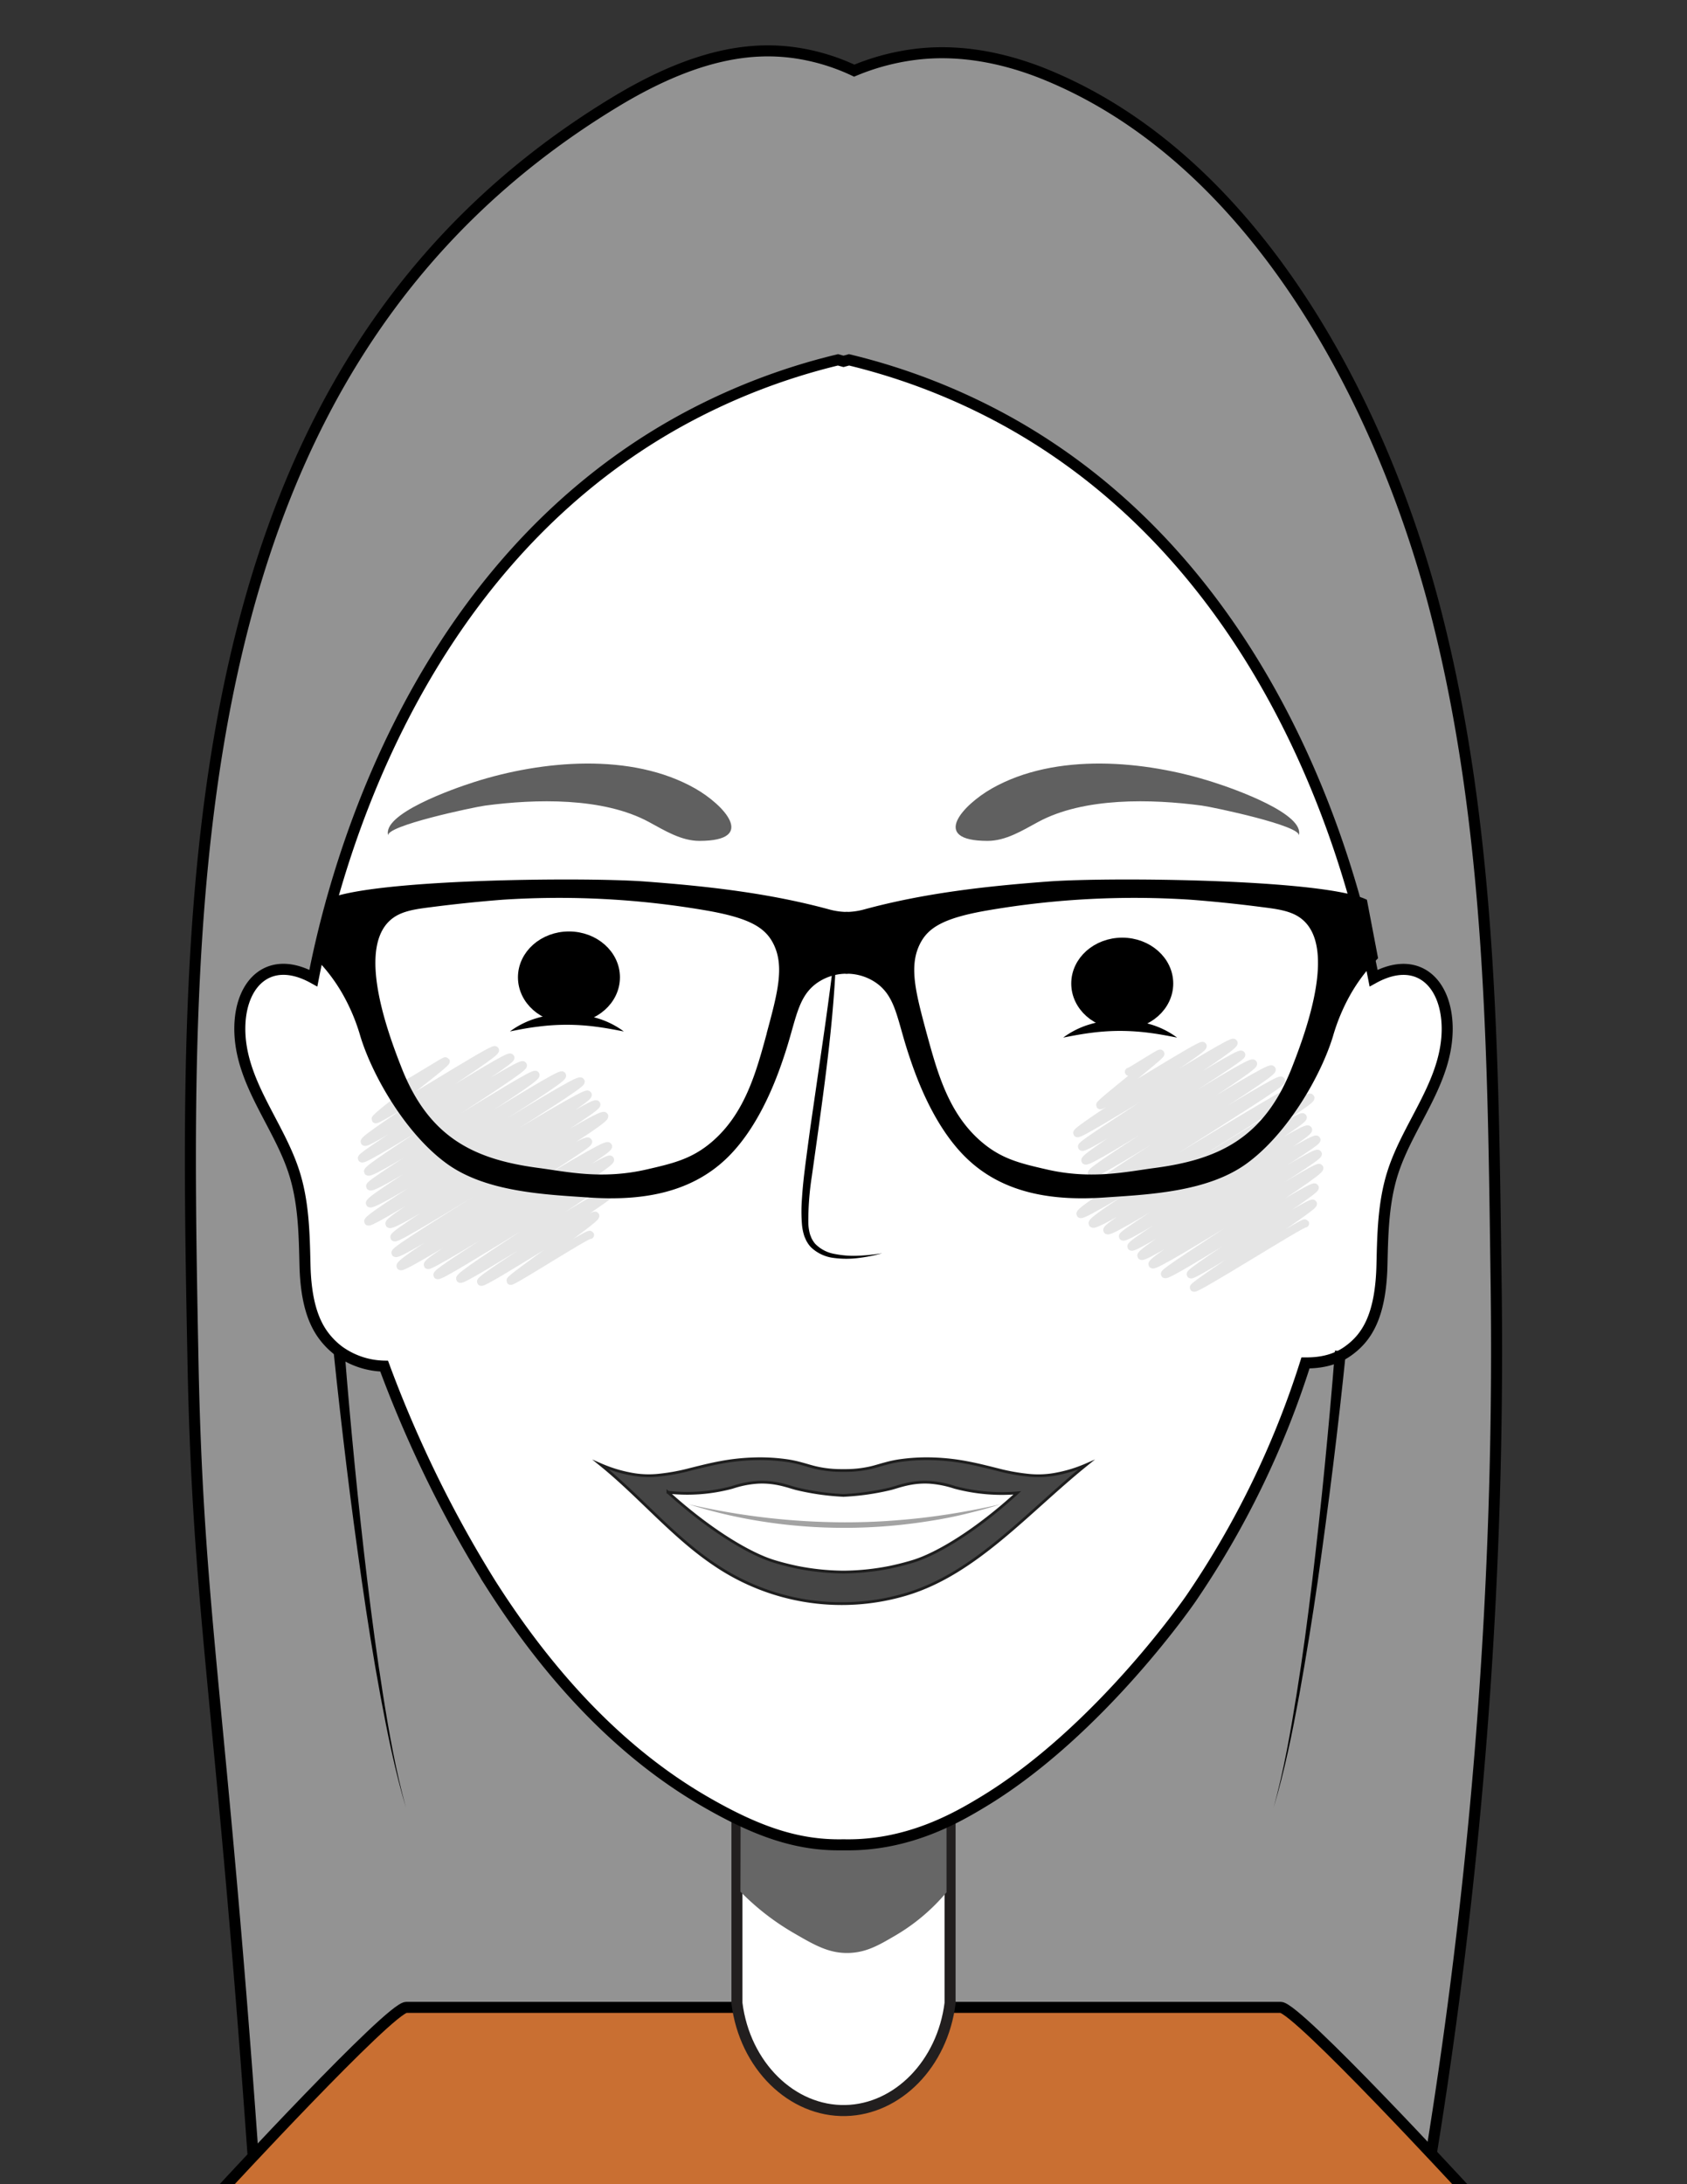 <svg id="Layer_2" data-name="Layer 2" xmlns="http://www.w3.org/2000/svg" xmlns:xlink="http://www.w3.org/1999/xlink" viewBox="0 0 612 792"><rect x="0" y="0" width="612" height="792" fill="#333333" stroke="none"/><defs><style>.cls-1,.cls-9{fill:none;}.cls-2{clip-path:url(#clip-path);}.cls-3{fill:#939393;}.cls-11,.cls-3,.cls-4,.cls-7{stroke:#000;}.cls-11,.cls-12,.cls-3,.cls-4,.cls-5,.cls-7{stroke-miterlimit:10;}.cls-11,.cls-3,.cls-4,.cls-5,.cls-7{stroke-width:4px;}.cls-4{fill:#c96f32;}.cls-5,.cls-7{fill:#fff;}.cls-5{stroke:#221f1f;}.cls-6{fill:#666;}.cls-8{opacity:0.17;}.cls-9{stroke:#636565;stroke-linecap:round;stroke-linejoin:round;stroke-width:3px;}.cls-10{fill:#606060;}.cls-12{fill:#454545;stroke:#1e1e1e;}.cls-13{fill:#a3a3a3;}</style><clipPath id="clip-path"><rect class="cls-1" width="612" height="792"/></clipPath></defs><g class="cls-2"><path class="cls-3" d="M309.89,25.62a75.56,75.56,0,0,0-20.52-6.33c-15.7-2.45-36.28-.4-66.06,17.61C62.78,134,66.83,327,70,493.14c1.81,94,10.35,123.22,22.68,300.85,4.74,68.12,7.29,118.66,7,118.68S91.4,807.33,91.06,807.51c0,0,0,0,0,.06a.55.55,0,0,1,0,.12c-.06.11,8.57,32.23,10.61,31.29s-7-29.38-13.19-28.88c-1.1.09-1.32,1.34-3.38,3.48-4.56,4.76-13.72,14.31-12.89,15.48,1.11,1.58,20-12.15,20.83-12.75,23.54-17,65.27-13.67,91.78-14.71,90.06-3.54,180.55,1.26,270.52,6.1,33.74,1.82,65-24.9,72.77-13.1,6.37,9.67-7.36,32.17-20.3,50C539,686.45,544,555,542.75,464.89c-1.11-80.61-1.49-164.31-22-243.47C501.25,145.92,455,57.18,378.19,26.56,364.12,21,349,18,333.87,19.51A84.58,84.58,0,0,0,309.89,25.62Z"/><path class="cls-4" d="M531.44,794H80.56s61-66.12,66.84-66.12H464.6C470.47,727.87,531.44,794,531.44,794Z"/><path class="cls-5" d="M344.66,726.35c-2.75,22-19,38.51-37.89,38.94-19.49.44-36.59-16.3-39.43-38.94v-73h77.32Z"/><path class="cls-6" d="M268.68,642.71q0,21.6-.07,43.21a90.57,90.57,0,0,0,19.09,14.86c7.81,4.54,13.07,7.6,20.31,7.37,6.39-.21,10.91-2.87,17-6.44a71.23,71.23,0,0,0,18.36-15.55q0-21.84,0-43.68Z"/><path class="cls-7" d="M525,372.59c.22,19.51-14,34.72-19.72,52.55-3.47,10.81-3.68,22.29-3.94,33.53-.45,18.95-5.72,26.52-12.36,31.25-5.21,3.71-11.18,4.33-15.38,4.27a325,325,0,0,1-41.48,85.33S399,627.93,356.25,653.59c-8.93,5.37-26.61,15.7-49.65,15.35h-1.2c-16.49.25-31.35-5.05-50-15.89-32.22-18.72-57.52-47.53-77.35-78.69a427.21,427.21,0,0,1-26.18-48.73c-5.56-12.14-9.68-22.6-12.51-30.26A29,29,0,0,1,123,489.92a27.53,27.53,0,0,1-5.46-5.41c-3.8-5-6.59-12.56-6.9-25.84-.26-11.24-.47-22.72-3.94-33.53C101,407.31,86.8,392.1,87,372.59c.2-16.45,10.92-26.64,26.68-17.92,5.91-30.27,32.06-145.58,132.2-201.52A230.51,230.51,0,0,1,304,130.48l2,.55,2-.55a230.51,230.51,0,0,1,58.09,22.67C466.24,209.09,492.39,324.4,498.3,354.67,514.06,346,524.78,356.14,525,372.59Z"/><g class="cls-8"><path class="cls-9" d="M409.57,388.63c.19.34,11.14-6.92,11.36-6.55.39.68-22.18,18-21.78,18.65s36.6-22.35,37.12-21.43c.77,1.32-46.16,30.31-45.44,31.56s55.88-34,56.64-32.7c1,1.7-55.62,36.41-54.92,37.63.88,1.53,56.89-34.76,57.72-33.33.69,1.19-57.46,36.63-56.5,38.31s59.79-36.8,60.78-35.09-59.31,38.22-58.41,39.77,64.15-39.38,65.17-37.62-64.35,41-63.44,42.62,66-40.1,66.85-38.59S390.81,438.22,392,440.18c1,1.7,78.47-47.48,79.41-45.85,1,1.79-76.36,47-75,49.31s77.83-47.49,78.94-45.57-74.82,45.91-73.62,48c1.09,1.89,69.9-42.55,70.85-40.9s-66,41.8-65.18,43.17c1,1.78,66-40.62,67.11-38.74S409.54,450.35,410.47,452s66.11-40.42,67.08-38.73c.82,1.42-64.57,40.12-63.45,42.08,1,1.8,63-38.6,63.94-36.92.84,1.45-61,38.14-59.91,40,.91,1.58,59.67-36.24,60.45-34.9,1,1.69-56.65,37.22-55.95,38.43.84,1.46,53.46-32.79,54.29-31.34.74,1.27-45.58,30.29-44.93,31.43s43.58-26.74,44.27-25.56-43.65,29.47-43.12,30.4,39.84-24,40.27-23.26"/></g><g class="cls-8"><path class="cls-9" d="M147.76,392.81c.23.41,13.76-8.35,13.93-8,.47.81-25.86,20.17-25.39,21s42.62-26,43.23-25c.8,1.38-48,31.75-47.19,33.18s52-31.9,52.78-30.47S130.64,418.79,131.31,420c.83,1.44,57.48-35.21,58.35-33.7s-57,37-56.11,38.48c1.07,1.85,59.86-36.48,60.69-35,1,1.76-60.73,39-59.93,40.36,1.14,2,68.68-41.68,69.56-40.16,1.11,1.92-70.74,44.43-69.65,46.31,1.23,2.13,75.29-46,76.4-44.11,1,1.69-78.11,48.82-77,50.71.85,1.47,78.54-47.72,79.57-45.94,1.22,2.12-73.13,44.63-71.87,46.81s73.92-45.16,75-43.3-74.3,46.28-73.22,48.16c.95,1.64,74.85-46,76.07-43.92s-76.63,47.94-75.67,49.6c1.08,1.86,68.66-42.36,69.84-40.32.86,1.48-69.2,43.06-68,45.11,1,1.66,74.09-45.42,75.23-43.44,1,1.8-66.43,41.05-65.33,43,.77,1.33,65.14-39.7,66.05-38.13,1,1.76-63.51,40.18-62.57,41.81.82,1.41,59-36.45,60.06-34.67.93,1.61-52.72,34.36-51.8,36,.75,1.31,54.74-33.68,55.64-32.12s-48.82,31.9-48.07,33.21c.62,1.07,40.75-25,41.37-23.89s-31.19,22.68-30.69,23.54c.37.64,28.34-17.38,28.78-16.61"/></g><path d="M301.16,329.86c-22.1-6.05-44.74-8.55-67.32-10.23-22.15-1.64-100.18-.91-115.43,6.63q-2,10.59-4,21.2A61.67,61.67,0,0,1,124.61,361a70.53,70.53,0,0,1,6.14,14.82c4.41,14.41,16.57,35.49,31.46,46.21,14.18,10.2,35.28,11.1,51.43,12.19,17.36,1.18,36.29-.79,50.31-14.54,12.41-12.16,18.66-31.15,20.79-37.59,4.05-12.31,4.57-20.16,11.06-25.22a18.63,18.63,0,0,1,11.77-3.79v-22.4A25.47,25.47,0,0,1,301.16,329.86Zm-23,44.82c-3.81,14-7.87,29-19.85,39.31-7.32,6.28-14.17,7.86-23.68,10.05-16.3,3.77-29.15.8-39.1-.51-22.77-3-39.68-10.45-49.84-36.32-5.06-12.87-17.89-47-1.27-55.48,3.36-1.7,7.55-2.24,12-2.8q12.89-1.67,25.83-2.68a314.34,314.34,0,0,1,73.3,3.78c16.67,2.81,22.24,6.42,25.18,12.53C284.62,350.67,282,360.38,278.13,374.68Z"/><path d="M306.72,330.68v22.4a18.64,18.64,0,0,1,11.78,3.79c6.49,5.06,7,12.91,11.06,25.22,2.13,6.44,8.38,25.43,20.79,37.59,14,13.75,32.95,15.72,50.31,14.54,16.15-1.09,37.25-2,51.43-12.19,14.89-10.72,27.05-31.8,31.46-46.21A70.53,70.53,0,0,1,489.69,361a61.67,61.67,0,0,1,10.24-13.54l-4.05-21.2c-15.25-7.54-93.27-8.27-115.42-6.63-22.58,1.68-45.22,4.18-67.32,10.23A25.49,25.49,0,0,1,306.72,330.68Zm26.87,11.88c2.93-6.11,8.51-9.72,25.18-12.53a314.34,314.34,0,0,1,73.3-3.78q12.93,1,25.83,2.68c4.45.56,8.65,1.1,12,2.8,16.62,8.45,3.78,42.61-1.27,55.48-10.16,25.87-27.07,33.32-49.84,36.32-10,1.31-22.8,4.28-39.1.51-9.51-2.19-16.36-3.77-23.68-10.05-12-10.28-16-25.29-19.85-39.31C332.32,360.38,329.68,350.67,333.59,342.56Z"/><path class="cls-10" d="M140.85,303c-1.13-3.54,31.09-10.34,35.15-10.89,18.18-2.42,42.75-3.08,59.41,5.95,5.8,3.14,11.72,6.84,18.31,6.85,21.17,0,8.85-13.1-1.53-19-23.16-13.17-55.66-10.16-80.12-2.35C164.05,286.11,138.38,295.22,140.85,303Z"/><path class="cls-10" d="M471.15,303c1.13-3.54-31.09-10.34-35.15-10.89-18.18-2.42-42.75-3.08-59.41,5.95-5.8,3.14-11.72,6.84-18.31,6.85-21.17,0-8.85-13.1,1.53-19,23.16-13.17,55.66-10.16,80.12-2.35C448,286.11,473.62,295.22,471.15,303Z"/><path d="M385.71,376.23a30.93,30.93,0,0,1,9.76-4.83,38.09,38.09,0,0,1,21.78,0,30.72,30.72,0,0,1,9.76,4.83c-3.57-.69-7-1.34-10.42-1.76a83.91,83.91,0,0,0-10.23-.66,81.84,81.84,0,0,0-10.23.66C392.7,374.89,389.28,375.54,385.71,376.23Z"/><ellipse class="cls-11" cx="407.12" cy="356.63" rx="16.5" ry="14.63"/><path d="M185,374a30.88,30.88,0,0,1,9.77-4.83,38.17,38.17,0,0,1,21.77,0,30.75,30.75,0,0,1,9.76,4.84c-3.57-.69-7-1.34-10.42-1.76a81.84,81.84,0,0,0-10.23-.66,80.08,80.08,0,0,0-10.23.65C192,372.63,188.56,373.28,185,374Z"/><ellipse class="cls-11" cx="206.4" cy="354.38" rx="16.5" ry="14.63"/><path d="M303.47,339.77c-.13,11.64-1,23.27-2.19,34.84s-2.76,23.11-4.34,34.63l-2.42,17.24a104.61,104.61,0,0,0-1.28,17.12,16.89,16.89,0,0,0,.62,4c.11.31.24.61.36.92a4.84,4.84,0,0,0,.41.89,9.27,9.27,0,0,0,1.1,1.6,12.87,12.87,0,0,0,7.12,3.69,35.12,35.12,0,0,0,8.53.63,72.08,72.08,0,0,0,8.64-.89,56.4,56.4,0,0,1-8.58,1.71,34.49,34.49,0,0,1-8.85,0,14.46,14.46,0,0,1-8.3-3.8,9.76,9.76,0,0,1-1.46-1.91,6.27,6.27,0,0,1-.55-1.06c-.16-.36-.33-.72-.47-1.09a18.83,18.83,0,0,1-.9-4.54,58.63,58.63,0,0,1,0-8.89c.18-2.93.46-5.85.79-8.75.7-5.79,1.49-11.54,2.27-17.31l5-34.49Q301.44,357.08,303.47,339.77Z"/><path d="M125,489.74c1.08,13.89,2.34,27.79,3.7,41.66s2.87,27.75,4.53,41.59,3.53,27.67,5.71,41.45,4.62,27.52,8.32,41c-4-13.37-6.75-27.09-9.3-40.81s-4.73-27.53-6.71-41.35-3.85-27.67-5.53-41.53-3.28-27.73-4.7-41.64Z"/><path d="M488.28,490.09q-2.13,20.87-4.7,41.64t-5.53,41.53q-3,20.73-6.71,41.35c-2.54,13.72-5.28,27.44-9.3,40.81,3.7-13.46,6.1-27.22,8.32-41s4.06-27.6,5.71-41.45,3.18-27.71,4.53-41.59,2.62-27.77,3.7-41.66Z"/><path class="cls-12" d="M306,542.23a1.32,1.32,0,0,0,.28,0v0Z"/><path class="cls-12" d="M305.72,542.22v0a1.27,1.27,0,0,0,.28,0Z"/><path class="cls-12" d="M383.34,534.46a34.35,34.35,0,0,1-10.79.41,72.61,72.61,0,0,1-10.75-2c-3.62-.9-7.32-1.85-11.14-2.55A77.65,77.65,0,0,0,339,529a69.41,69.41,0,0,0-11.84.53,41.57,41.57,0,0,0-6,1.22c-2,.52-3.7,1.09-5.33,1.46a41.14,41.14,0,0,1-9.6,1h-.56a41.14,41.14,0,0,1-9.6-1c-1.63-.37-3.37-.94-5.33-1.46a41.7,41.7,0,0,0-6-1.22A69.25,69.25,0,0,0,273,529a77.65,77.65,0,0,0-11.64,1.3c-3.82.7-7.52,1.65-11.14,2.55a72.61,72.61,0,0,1-10.75,2,34.35,34.35,0,0,1-10.79-.41,50.41,50.41,0,0,1-10.7-3.31c14.09,11.41,26.07,25.94,41,36A82.06,82.06,0,0,0,329,578c25.07-7.59,43.88-29.78,65.05-46.85A49.87,49.87,0,0,1,383.34,534.46Zm-51.92,31.63c-4.3,1.35-8.8,2.25-8.8,2.25a89.52,89.52,0,0,1-16.34,1.7h-.56a89.52,89.52,0,0,1-16.34-1.7s-4.48-.9-8.8-2.25c-8.84-2.77-23-11.19-38.28-25a62.72,62.72,0,0,0,23.36-1.77,37.05,37.05,0,0,1,9-1.82c6.85-.44,11.84,1.76,14.54,2.38a91.83,91.83,0,0,0,16.53,2.35h.56a91.83,91.83,0,0,0,16.53-2.35c2.7-.62,7.69-2.82,14.54-2.38a38,38,0,0,1,9,1.82,66.62,66.62,0,0,0,22.69,2C354.19,554.92,340.28,563.31,331.42,566.09Z"/><path class="cls-13" d="M249.8,545.44A252.74,252.74,0,0,0,306.41,552c4.76,0,9.51-.12,14.25-.41s9.48-.71,14.21-1.25A265.21,265.21,0,0,0,363,545.44c-4.55,1.47-9.18,2.67-13.84,3.78s-9.38,1.94-14.12,2.64A193.45,193.45,0,0,1,306.41,554c-4.79,0-9.59-.16-14.37-.52s-9.55-.87-14.29-1.6A178.85,178.85,0,0,1,249.8,545.44Z"/></g></svg>